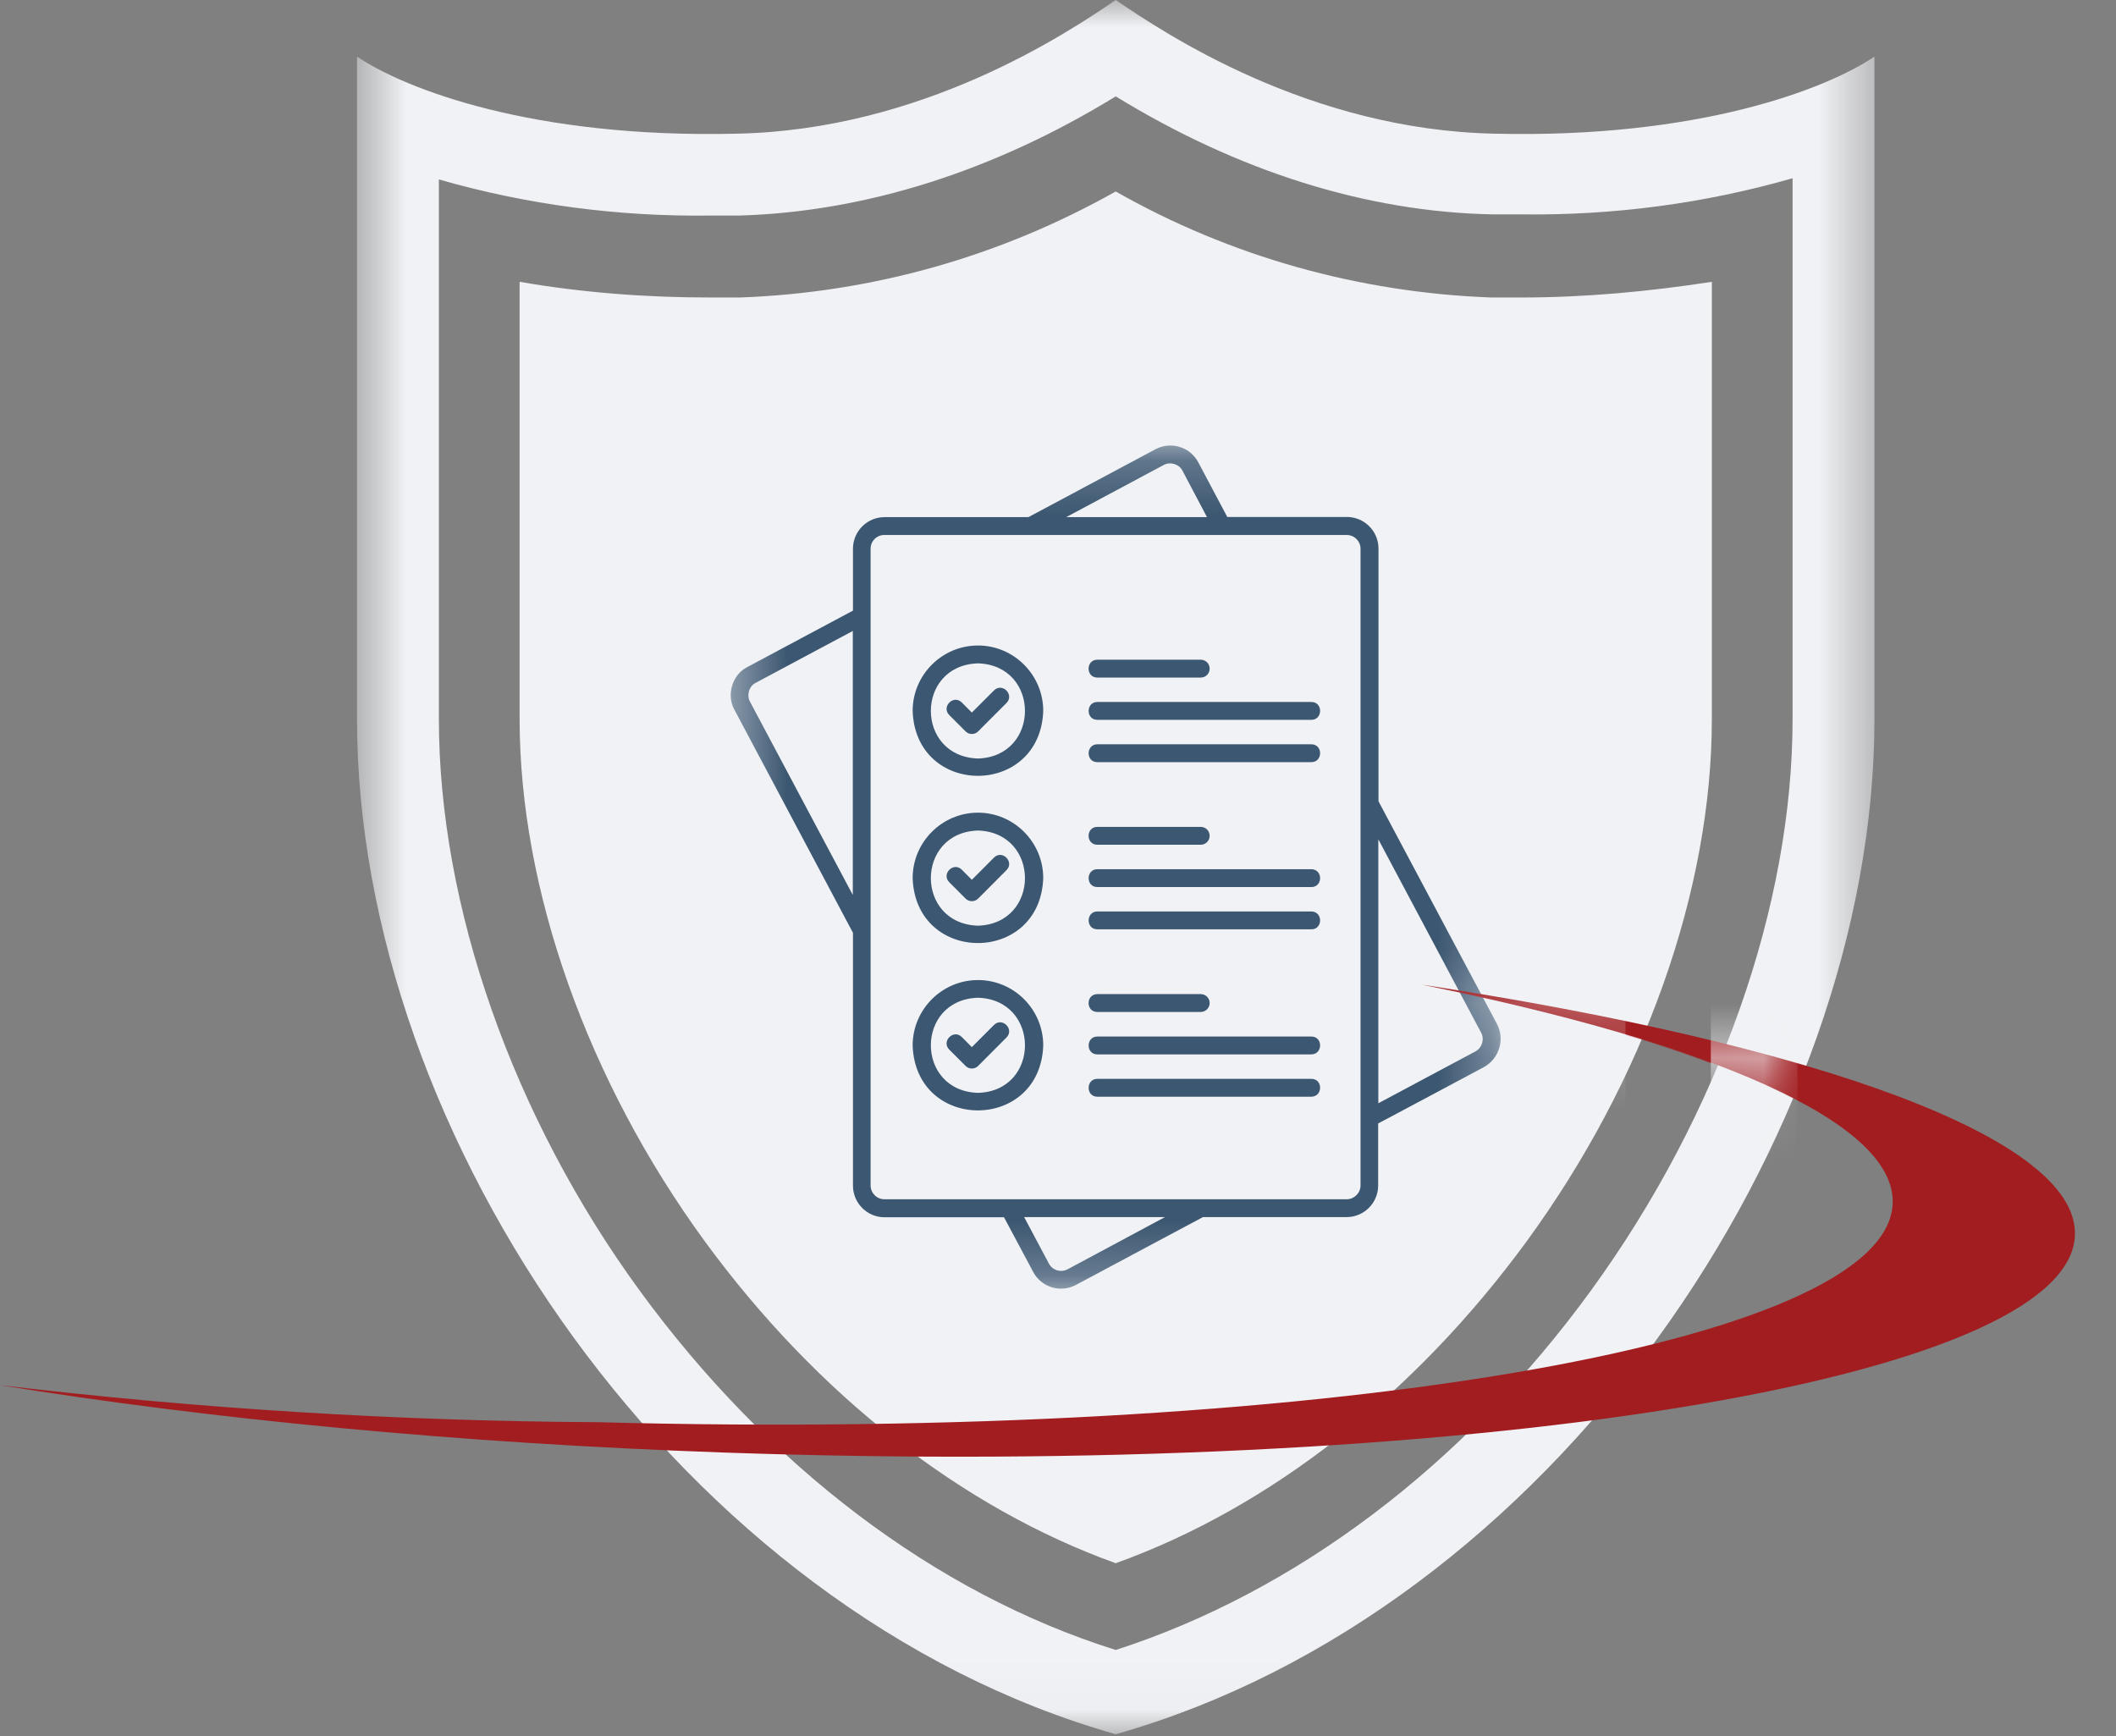 <?xml version="1.0" encoding="UTF-8"?>
<svg xmlns="http://www.w3.org/2000/svg" width="39" height="32" viewBox="0 0 39 32" fill="none">
  <rect x="0" y="0" width="39" height="32" fill="#808080" stroke="none"/>
  <mask id="mask0_375_15830" style="mask-type:luminance" maskUnits="userSpaceOnUse" x="6" y="0" width="29" height="32">
    <path d="M6.582 0H34.553V31.97H6.582V0Z" fill="white"></path>
  </mask>
  <g mask="url(#mask0_375_15830)">
    <path d="M27.556 2.464C24.138 2.397 21.474 0.621 20.564 0C19.654 0.621 16.991 2.397 13.572 2.464C9.821 2.552 7.468 1.643 6.58 1.043V13.252C6.58 20.976 12.573 29.699 20.564 31.963C24.56 30.832 28.067 28.079 30.553 24.661C33.039 21.242 34.548 17.114 34.548 13.252V1.043C33.66 1.643 31.307 2.552 27.556 2.464ZM33.039 13.252C33.039 16.692 31.685 20.532 29.332 23.773C26.979 27.014 23.871 29.344 20.564 30.41C17.235 29.366 14.149 27.014 11.796 23.795C9.443 20.576 8.089 16.692 8.089 13.252V3.307C9.71 3.773 11.397 3.995 13.084 3.973H13.617C15.947 3.907 18.322 3.152 20.564 1.776C22.806 3.152 25.181 3.907 27.512 3.951H28.044C29.732 3.973 31.418 3.751 33.039 3.285V13.252ZM31.551 5.194V13.252C31.551 16.403 30.308 19.91 28.133 22.885C26.069 25.704 23.405 27.79 20.564 28.811C17.723 27.79 15.059 25.704 12.995 22.885C10.82 19.91 9.577 16.381 9.577 13.252V5.194C10.731 5.394 11.907 5.483 13.084 5.483H13.639C16.08 5.394 18.433 4.728 20.564 3.529C22.673 4.728 25.048 5.394 27.489 5.483H28.044C29.221 5.483 30.397 5.372 31.551 5.194Z" fill="#F1F2F5"></path>
  </g>
  <mask id="mask1_375_15830" style="mask-type:luminance" maskUnits="userSpaceOnUse" x="13" y="8" width="15" height="16">
    <path d="M13.411 8.195H27.696V23.764H13.411V8.195Z" fill="white"></path>
  </mask>
  <g mask="url(#mask1_375_15830)">
    <path d="M18.55 19.122L18.028 19.646C17.964 19.71 17.861 19.71 17.797 19.646L17.496 19.345C17.344 19.192 17.575 18.961 17.727 19.113L17.912 19.299L18.32 18.891C18.472 18.739 18.703 18.97 18.55 19.122ZM24.17 12.938H20.225C20.013 12.938 20.01 13.267 20.225 13.267H24.17C24.383 13.267 24.386 12.938 24.17 12.938ZM18.32 15.806L17.912 16.215L17.727 16.029C17.575 15.877 17.344 16.108 17.496 16.26L17.797 16.562C17.861 16.625 17.964 16.625 18.028 16.562L18.55 16.038C18.703 15.886 18.472 15.654 18.32 15.806ZM24.17 16.799H20.225C20.013 16.799 20.01 17.128 20.225 17.128H24.17C24.383 17.128 24.386 16.802 24.17 16.799ZM27.349 19.668C27.349 19.668 25.401 20.709 25.401 20.706V21.848C25.401 22.171 25.14 22.432 24.818 22.432H22.171L19.827 23.684C19.739 23.73 19.648 23.751 19.557 23.751C19.35 23.751 19.146 23.638 19.043 23.443L18.505 22.435H16.302C15.982 22.435 15.721 22.174 15.721 21.851V17.192L13.536 13.081C13.384 12.807 13.496 12.433 13.776 12.293L15.721 11.254V10.113C15.721 9.793 15.982 9.531 16.302 9.531H18.955L21.298 8.279C21.435 8.206 21.593 8.191 21.742 8.237C21.891 8.282 22.012 8.383 22.085 8.52L22.62 9.528H24.824C25.146 9.528 25.407 9.79 25.407 10.11V14.768L27.593 18.876C27.739 19.159 27.632 19.512 27.349 19.668ZM15.718 11.629L13.928 12.585C13.806 12.646 13.758 12.81 13.821 12.929L15.718 16.495V11.629ZM19.651 9.531H22.246L21.794 8.675C21.733 8.553 21.569 8.505 21.45 8.569L19.651 9.531ZM21.471 22.432H18.876L19.332 23.288C19.398 23.413 19.55 23.459 19.675 23.395L21.471 22.432ZM25.076 10.113C25.076 9.972 24.96 9.86 24.821 9.86H16.299C16.159 9.86 16.046 9.972 16.046 10.113V21.848C16.046 21.988 16.159 22.103 16.299 22.103H24.821C24.96 22.103 25.076 21.988 25.076 21.848V10.113ZM27.298 19.031L25.404 15.469V20.334L27.194 19.378C27.316 19.311 27.365 19.156 27.298 19.031ZM20.225 12.488H22.131C22.222 12.488 22.295 12.415 22.295 12.323C22.295 12.232 22.222 12.159 22.131 12.159H20.225C20.01 12.159 20.01 12.488 20.225 12.488ZM20.225 15.569H22.131C22.222 15.569 22.295 15.496 22.295 15.405C22.295 15.313 22.222 15.24 22.131 15.24H20.225C20.01 15.24 20.01 15.569 20.225 15.569ZM19.228 19.269C19.171 20.864 16.876 20.864 16.821 19.269C16.821 18.605 17.362 18.063 18.025 18.063C18.687 18.063 19.228 18.602 19.228 19.269ZM18.025 18.389C16.867 18.425 16.867 20.106 18.025 20.142C19.18 20.109 19.18 18.425 18.025 18.389ZM19.228 13.102C19.171 14.698 16.876 14.698 16.821 13.102C16.821 12.439 17.362 11.897 18.025 11.897C18.687 11.897 19.228 12.439 19.228 13.102ZM18.025 12.226C16.867 12.262 16.867 13.943 18.025 13.98C19.18 13.943 19.18 12.262 18.025 12.226ZM24.17 19.884H20.225C20.013 19.884 20.01 20.213 20.225 20.213H24.17C24.383 20.21 24.386 19.884 24.17 19.884ZM20.225 18.651H22.131C22.222 18.651 22.295 18.577 22.295 18.486C22.295 18.395 22.222 18.322 22.131 18.322H20.225C20.01 18.325 20.01 18.651 20.225 18.651ZM24.17 19.104H20.225C20.013 19.104 20.01 19.433 20.225 19.433H24.17C24.383 19.43 24.386 19.104 24.17 19.104ZM24.17 13.718H20.225C20.013 13.718 20.01 14.047 20.225 14.047H24.17C24.383 14.047 24.386 13.718 24.17 13.718ZM19.228 16.184C19.171 17.78 16.876 17.78 16.821 16.184C16.821 15.52 17.362 14.978 18.025 14.978C18.687 14.978 19.228 15.52 19.228 16.184ZM18.025 15.307C16.867 15.344 16.867 17.025 18.025 17.061C19.18 17.025 19.18 15.344 18.025 15.307ZM24.17 16.02H20.225C20.013 16.02 20.01 16.349 20.225 16.349H24.17C24.383 16.349 24.386 16.023 24.17 16.02ZM18.32 12.725L17.912 13.133L17.727 12.947C17.575 12.795 17.344 13.026 17.496 13.179L17.797 13.48C17.858 13.544 17.967 13.544 18.028 13.48L18.55 12.957C18.703 12.804 18.472 12.573 18.32 12.725Z" fill="#3C5771"></path>
  </g>
  <path d="M11.025 26.212C24.196 26.565 34.785 24.795 34.884 22.181C34.941 20.684 31.558 19.23 26.206 18.148C33.475 19.252 38.311 20.982 38.243 22.768C38.141 25.455 26.985 27.249 13.336 26.771C8.412 26.599 3.83 26.15 0 25.529C3.648 25.963 7.332 26.192 11.024 26.212L11.025 26.212Z" fill="#A21D20"></path>
  <mask id="mask2_375_15830" style="mask-type:luminance" maskUnits="userSpaceOnUse" x="26" y="18" width="8" height="3">
    <path d="M33.147 19.543C31.234 18.989 28.901 18.502 26.215 18.094L26.195 18.199C29.238 18.814 31.626 19.549 33.101 20.325L33.183 20.279V20.23C33.185 20.168 33.186 20.105 33.186 20.043V19.595L33.147 19.543Z" fill="white"></path>
  </mask>
  <g mask="url(#mask2_375_15830)">
    <path d="M11.025 26.228C24.196 26.58 34.785 24.811 34.884 22.196C34.941 20.7 31.558 19.245 26.206 18.164C33.475 19.267 38.311 20.998 38.243 22.783C38.141 25.47 26.985 27.265 13.336 26.787C8.412 26.615 3.83 26.165 0 25.544C3.648 25.979 7.332 26.207 11.024 26.228L11.025 26.228Z" fill="#A21D20"></path>
    <mask id="mask3_375_15830" style="mask-type:luminance" maskUnits="userSpaceOnUse" x="3" y="6" width="31" height="34">
      <path d="M33.134 6.594H3.542V39.075H33.134V6.594Z" fill="white"></path>
    </mask>
    <g mask="url(#mask3_375_15830)">
      <path d="M25.732 9.096C22.115 9.029 19.297 7.225 18.334 6.594C17.372 7.225 14.553 9.028 10.937 9.096C6.968 9.186 4.479 8.262 3.54 7.653V20.053C3.54 27.898 9.88 36.757 18.334 39.057C22.561 37.907 26.271 35.112 28.902 31.64C31.532 28.168 33.129 23.975 33.129 20.052V7.653C32.19 8.262 29.7 9.186 25.732 9.096H25.732ZM31.532 20.053C31.532 23.547 30.099 27.447 27.61 30.738C25.121 34.029 21.833 36.397 18.334 37.479C14.812 36.419 11.548 34.03 9.058 30.761C6.569 27.492 5.136 23.547 5.136 20.053V9.953C6.85 10.426 8.635 10.652 10.42 10.629H10.984C13.449 10.562 15.962 9.795 18.334 8.397C20.706 9.795 23.218 10.562 25.685 10.607H26.248C28.033 10.629 29.817 10.404 31.532 9.931V20.053ZM29.959 11.869V20.053C29.959 23.253 28.644 26.816 26.342 29.837C24.159 32.7 21.341 34.819 18.335 35.856C15.329 34.819 12.511 32.7 10.327 29.837C8.026 26.816 6.711 23.232 6.711 20.053V11.869C7.932 12.072 9.176 12.162 10.421 12.162H11.008C13.592 12.072 16.081 11.396 18.335 10.178C20.566 11.396 23.078 12.072 25.661 12.162H26.248C27.493 12.162 28.738 12.05 29.959 11.869Z" fill="#F1F2F5"></path>
    </g>
  </g>
</svg>
